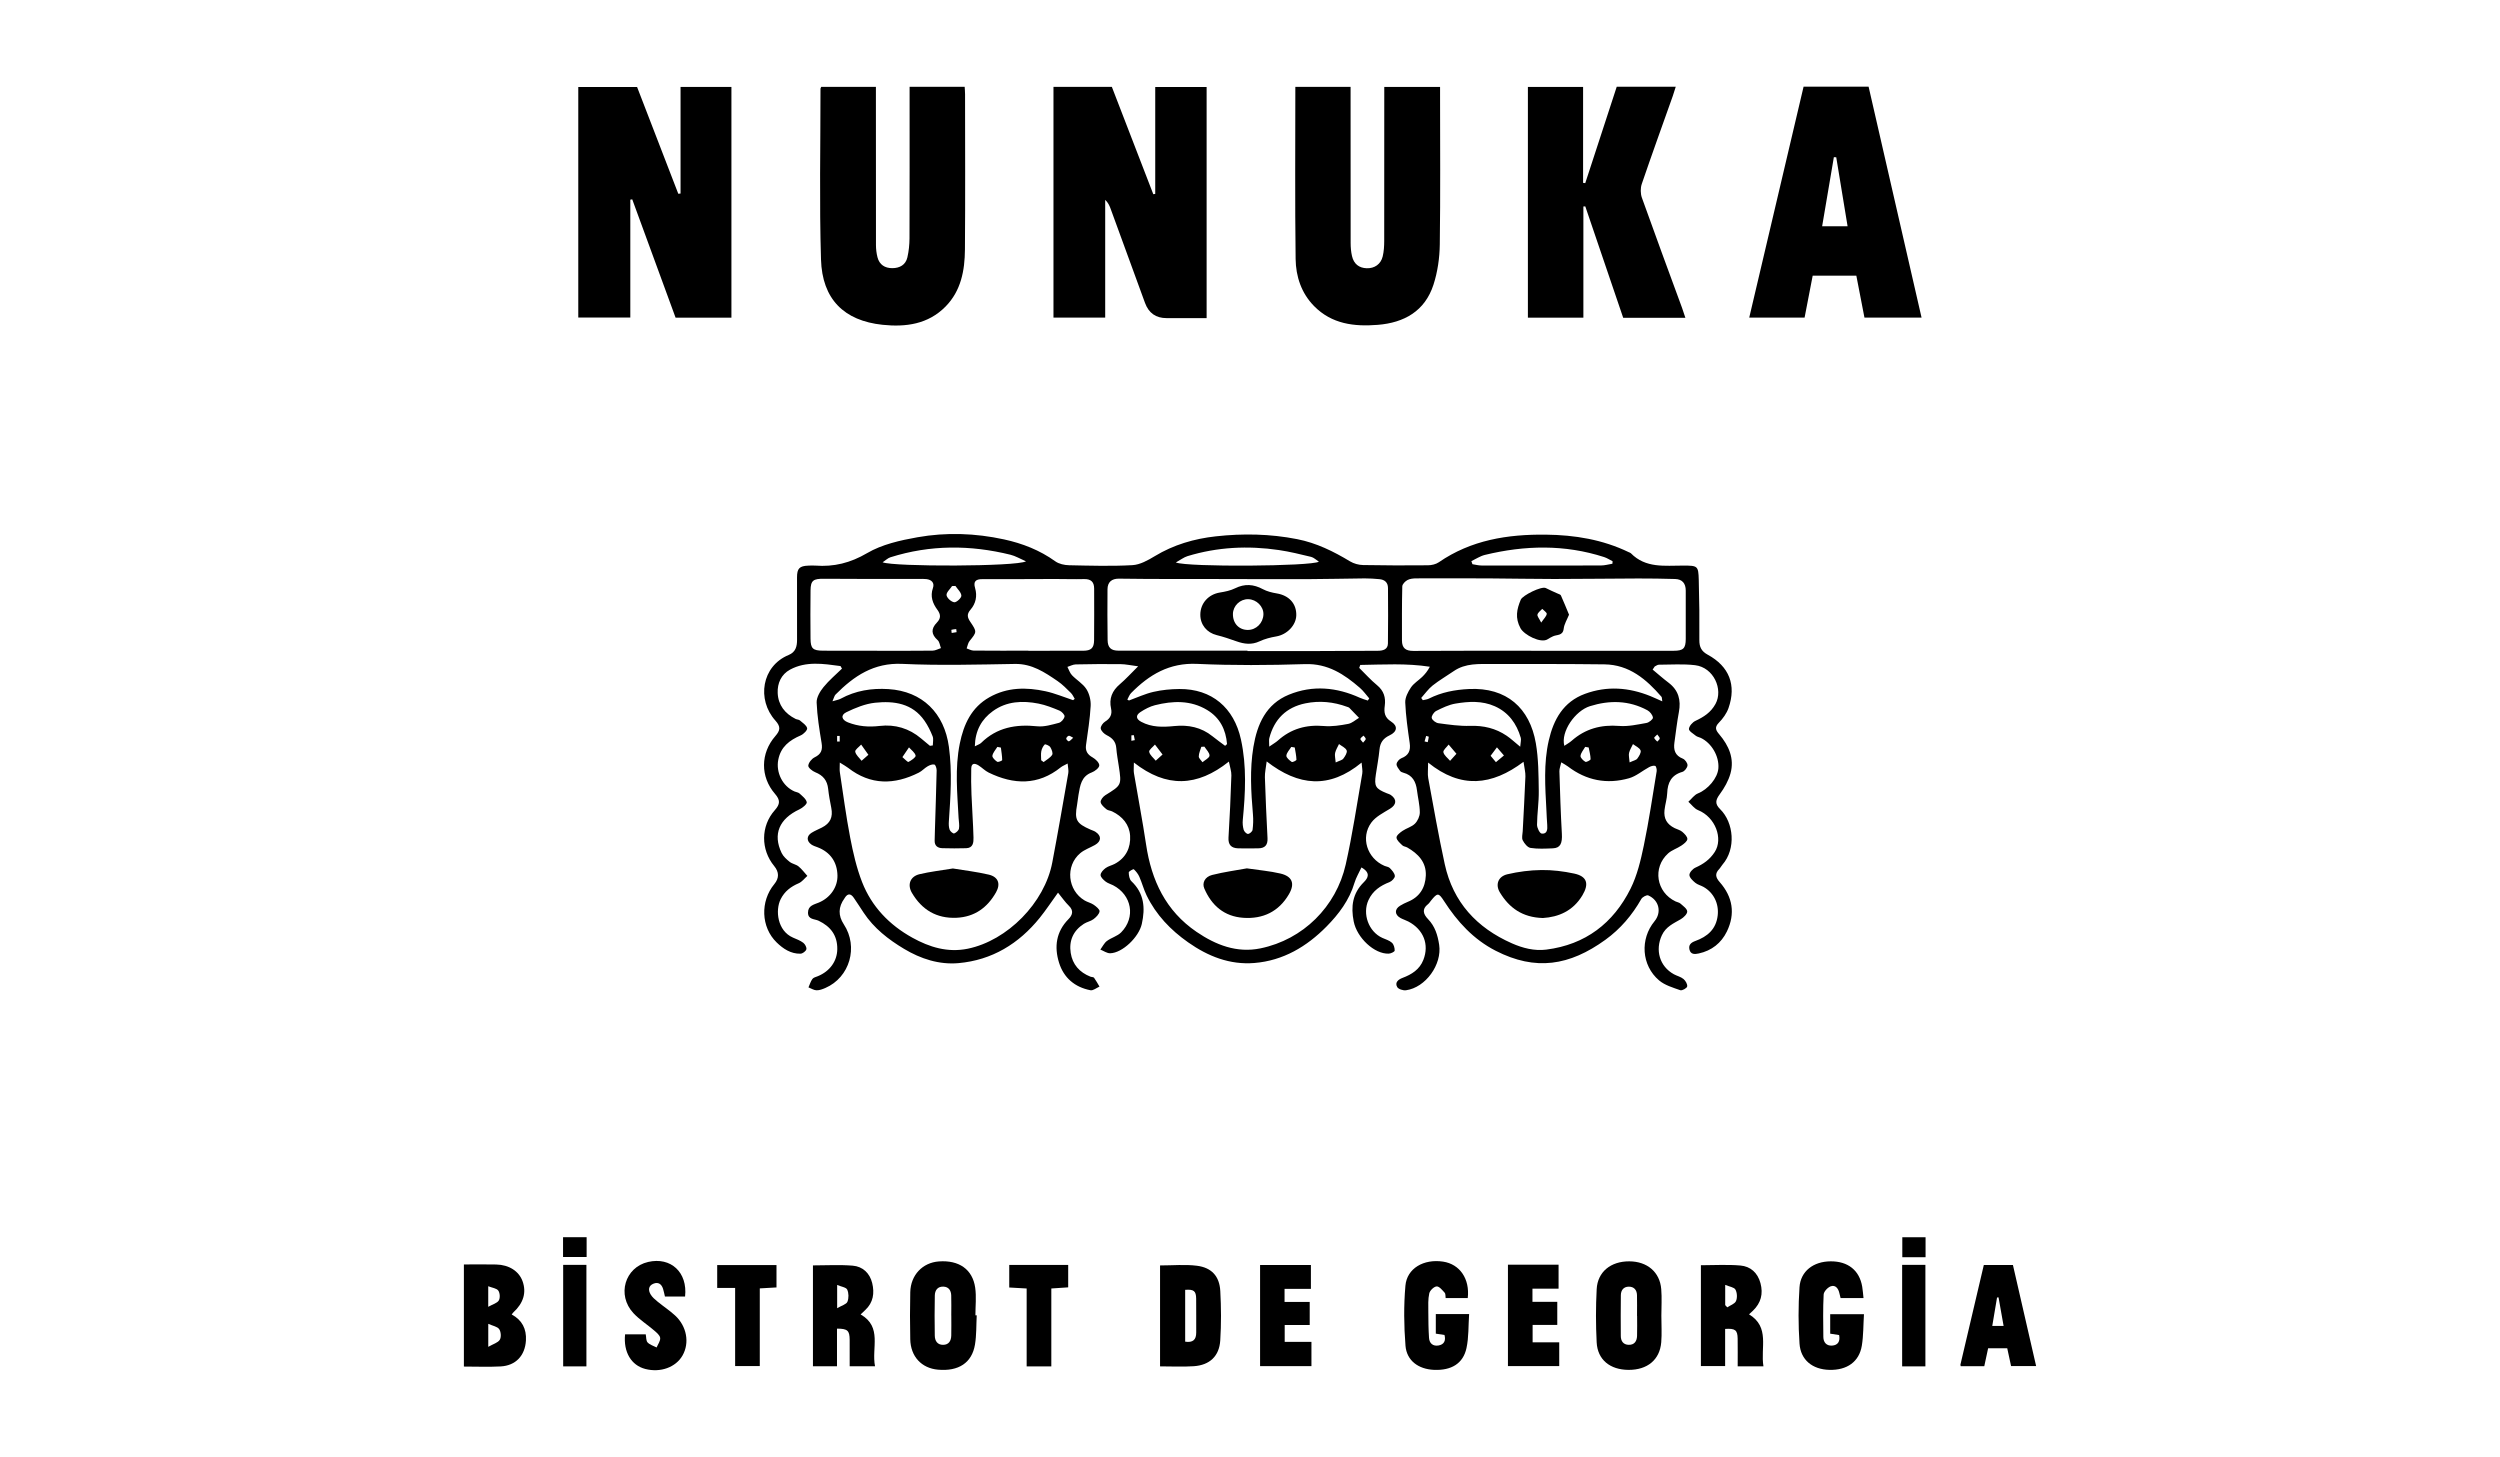 <?xml version="1.0" encoding="UTF-8"?>
<svg id="Capa_2" data-name="Capa 2" xmlns="http://www.w3.org/2000/svg" width="290" height="169" viewBox="0 0 290 169">
  <defs>
    <style>
      .cls-1 {
        stroke-width: 0px;
      }
    </style>
  </defs>
  <path class="cls-1" d="M191.706,77.672c.613.507,1.208,1.038,1.842,1.517,1.163.878,1.463,2.02,1.203,3.409-.219,1.171-.353,2.358-.519,3.538-.12.852.069,1.513.977,1.869.257.101.556.517.542.771-.016.274-.332.687-.597.762-1.283.368-1.713,1.244-1.759,2.482-.024.65-.239,1.291-.311,1.942-.109.995.278,1.654,1.173,2.099.294.146.641.221.882.426.265.225.613.573.595.845-.018.271-.412.565-.701.76-.488.331-1.096.511-1.526.897-1.839,1.653-1.379,4.515.859,5.577.188.089.424.119.569.251.305.276.768.591.783.909.014.294-.415.707-.747.901-.844.494-1.722.856-2.19,1.855-.803,1.714-.276,3.617,1.388,4.53.365.2.806.295,1.117.553.237.197.476.605.427.865-.038.2-.591.507-.797.434-.855-.302-1.798-.574-2.466-1.142-2.047-1.74-2.222-4.801-.525-6.858.851-1.032.538-2.442-.726-2.997-.182-.08-.676.185-.806.414-1.063,1.874-2.429,3.478-4.17,4.736-4.157,3.004-8.088,3.642-12.719,1.272-2.584-1.323-4.451-3.369-5.995-5.767-.635-.986-.765-.978-1.517-.045-.112.139-.208.303-.346.409-.759.585-.51,1.194.008,1.73.813.84,1.119,1.865,1.289,2.975.35,2.284-1.565,4.963-3.847,5.279-.329.045-.879-.126-1.019-.373-.306-.538.133-.881.615-1.062,1.067-.401,1.981-.971,2.419-2.089.701-1.785.023-3.521-1.737-4.448-.29-.153-.611-.245-.899-.401-.71-.384-.733-1.032-.052-1.441.281-.169.575-.321.879-.443,1.378-.555,2.037-1.645,2.094-3.053.062-1.55-.889-2.53-2.15-3.252-.179-.103-.432-.112-.57-.247-.274-.269-.66-.585-.68-.901-.016-.25.41-.584.705-.784.457-.311,1.054-.455,1.432-.831.319-.317.569-.864.567-1.307-.005-.858-.224-1.712-.33-2.571-.123-.998-.525-1.761-1.579-2.034-.14-.036-.309-.105-.385-.214-.173-.248-.428-.544-.402-.795.026-.247.312-.576.561-.672.849-.33,1.087-.891.962-1.762-.224-1.561-.451-3.128-.517-4.7-.024-.577.318-1.233.658-1.742.322-.481.871-.807,1.3-1.222.331-.321.631-.675.895-1.186-2.718-.421-5.395-.25-8.07-.209-.04.114-.081.228-.121.342.686.674,1.329,1.401,2.07,2.009.787.647,1.021,1.437.893,2.383-.103.756-.031,1.351.728,1.83.815.514.727,1.184-.173,1.606-.734.345-1.089.835-1.166,1.635-.094.977-.281,1.944-.425,2.916-.202,1.355-.037,1.636,1.264,2.161.165.067.346.114.488.215.722.508.639,1.126-.106,1.582-.771.472-1.663.915-2.173,1.612-1.269,1.733-.478,4.134,1.501,5.003.218.096.503.117.653.272.252.261.557.593.578.912.016.23-.347.608-.62.714-1.07.415-1.938,1.002-2.44,2.087-.732,1.583.014,3.664,1.611,4.384.381.172.816.291,1.11.561.217.199.33.606.319.914-.005.131-.442.343-.689.352-1.663.061-3.688-1.838-4.064-3.738-.339-1.709-.146-3.25,1.169-4.546.487-.48.839-1.082-.271-1.717-.285.62-.625,1.176-.805,1.78-.597,2.01-1.828,3.641-3.247,5.077-2.29,2.32-5.017,3.954-8.361,4.228-2.867.234-5.392-.78-7.691-2.396-2.031-1.428-3.722-3.187-4.817-5.446-.335-.692-.53-1.451-.84-2.157-.144-.328-.383-.63-.644-.875-.049-.046-.59.241-.587.368.007.348.078.803.308,1.02,1.486,1.407,1.622,3.102,1.206,4.958-.343,1.532-2.247,3.363-3.666,3.4-.377.01-.761-.277-1.142-.427.249-.338.439-.754.759-.997.512-.388,1.217-.557,1.655-1.002,1.708-1.738,1.233-4.344-.936-5.463-.292-.15-.63-.236-.879-.436-.25-.2-.582-.511-.573-.763.01-.277.322-.603.585-.796.304-.223.708-.303,1.049-.483,1.312-.692,1.875-1.888,1.791-3.266-.079-1.295-.89-2.249-2.081-2.822-.213-.103-.495-.105-.664-.249-.274-.232-.626-.521-.672-.828-.037-.24.279-.64.541-.802,1.889-1.172,1.896-1.158,1.568-3.344-.106-.708-.239-1.414-.295-2.126-.059-.751-.457-1.168-1.102-1.489-.301-.15-.644-.475-.701-.771-.045-.237.251-.656.507-.81.605-.364.835-.852.692-1.501-.26-1.177.123-2.074,1.026-2.842.67-.57,1.264-1.23,2.114-2.07-.854-.11-1.448-.245-2.044-.252-1.733-.021-3.466-.006-5.198.032-.323.007-.642.188-.963.288.172.325.284.707.528.963.533.56,1.26.974,1.668,1.604.351.542.537,1.31.501,1.961-.083,1.515-.329,3.023-.538,4.53-.096.693.162,1.107.769,1.447.343.192.777.616.768.924-.009.286-.507.675-.867.81-1.244.465-1.353,1.545-1.543,2.598-.069.381-.096.77-.165,1.151-.316,1.754-.096,2.165,1.566,2.891.191.083.398.141.57.254.717.468.693,1.094-.058,1.522-.568.324-1.221.539-1.71.952-1.759,1.483-1.479,4.31.509,5.489.331.196.735.278,1.048.495.286.199.714.542.683.766-.047.333-.399.676-.703.906-.324.244-.77.318-1.116.54-1.228.789-1.746,1.951-1.528,3.374.207,1.343,1.021,2.257,2.288,2.757.138.054.35.034.419.127.236.323.425.681.631,1.026-.351.151-.736.482-1.046.422-1.813-.35-3.1-1.439-3.646-3.194-.574-1.843-.342-3.593,1.096-5.054.462-.469.631-.981.047-1.548-.435-.423-.783-.936-1.263-1.524-.771,1.068-1.402,2.031-2.122,2.922-2.43,3.009-5.535,4.904-9.418,5.252-2.253.202-4.391-.501-6.314-1.652-1.822-1.09-3.501-2.394-4.698-4.208-.377-.572-.747-1.15-1.136-1.715-.331-.481-.687-.559-1.038-.009-.016.025-.028.053-.046.077q-1.082,1.479-.076,3.005c1.719,2.61.695,6.158-2.141,7.385-.324.14-.686.279-1.025.269-.314-.009-.622-.218-.932-.339.147-.33.25-.692.458-.977.123-.169.408-.229.627-.32,1.394-.572,2.24-1.742,2.257-3.138.02-1.586-.765-2.625-2.168-3.296-.459-.22-1.236-.115-1.229-.943.007-.823.69-.927,1.266-1.169,1.34-.564,2.177-1.805,2.152-3.127-.03-1.577-.83-2.715-2.3-3.28-.249-.096-.518-.173-.732-.325-.572-.405-.56-.992.032-1.359.378-.235.797-.403,1.196-.606.972-.494,1.299-1.209,1.087-2.281-.145-.731-.284-1.467-.363-2.207-.103-.968-.586-1.567-1.492-1.926-.339-.134-.834-.53-.813-.767.031-.349.395-.799.734-.963.758-.367.943-.854.811-1.656-.257-1.558-.515-3.128-.576-4.701-.023-.592.392-1.29.796-1.788.642-.792,1.441-1.457,2.142-2.145-.123-.206-.148-.295-.183-.299-1.977-.266-3.982-.592-5.841.415-1.017.551-1.482,1.575-1.433,2.712.06,1.396.837,2.385,2.079,3.006.158.079.376.07.501.178.318.273.762.553.837.899.048.222-.417.691-.746.833-1.302.563-2.313,1.322-2.603,2.823-.286,1.482.496,3.074,1.886,3.682.191.084.436.1.577.232.327.306.766.632.841,1.013.043.217-.49.662-.845.827-2.345,1.092-3.116,2.882-2.07,5.063.194.403.575.744.936,1.031.295.235.735.289,1.026.527.385.314.686.73,1.024,1.102-.331.29-.617.686-1.001.85-.92.391-1.643.944-2.096,1.849-.643,1.285-.387,3.671,1.428,4.457.41.178.845.337,1.195.603.207.157.415.545.357.756-.062.223-.435.501-.679.508-1.117.028-2.014-.573-2.762-1.3-1.833-1.779-1.921-4.781-.276-6.773q.857-1.037-.015-2.096c-1.566-1.902-1.576-4.626.071-6.478.627-.705.651-1.171.023-1.894-1.72-1.982-1.691-4.717.038-6.701.572-.657.653-1.082.005-1.802-2.18-2.425-1.594-6.323,1.547-7.61.807-.33.968-.991.968-1.746.002-2.417-.004-4.834-.003-7.252 0-1.037.282-1.327,1.311-1.364.269-.01.539-.024.807-.004,2.163.162,4.067-.306,6.016-1.449,1.72-1.009,3.836-1.483,5.84-1.839,3.331-.592,6.703-.475,10.026.246,2.145.466,4.154,1.249,5.96,2.546.426.306,1.056.442,1.597.454,2.449.053,4.905.126,7.348-.01.883-.049,1.798-.561,2.59-1.041,2.191-1.327,4.575-2.024,7.084-2.301,3.153-.348,6.294-.293,9.432.324,2.247.442,4.218,1.421,6.145,2.581.433.261.996.414,1.503.424,2.508.05,5.017.052,7.526.028.426-.004.92-.115,1.262-.35,3.753-2.585,7.972-3.253,12.414-3.204,3.361.037,6.586.568,9.629,2.037.081.039.179.062.238.122,1.722,1.757,3.934,1.428,6.068,1.43,1.689.002,1.761.028,1.807,1.662.065,2.322.09,4.646.068,6.968-.007.813.236,1.309.976,1.711,2.491,1.355,3.337,3.518,2.409,6.182-.218.626-.652,1.225-1.121,1.704-.531.542-.353.876.047,1.349,1.106,1.308,1.777,2.807,1.302,4.53-.236.856-.71,1.688-1.24,2.411-.491.67-.599,1.111.042,1.741,1.576,1.55,1.869,4.594.262,6.44-.137.157-.229.354-.373.503-.522.54-.421.972.067,1.526,1.501,1.706,1.821,3.659.825,5.714-.652,1.345-1.766,2.229-3.261,2.553-.451.098-.943.143-1.084-.461-.126-.538.19-.808.677-.984,1.407-.508,2.42-1.366,2.602-2.972.153-1.354-.458-2.635-1.65-3.304-.311-.175-.688-.258-.954-.48-.292-.244-.676-.599-.678-.907-.002-.29.386-.709.701-.851.919-.414,1.66-.923,2.238-1.815.993-1.533.087-4.041-1.939-4.854-.434-.174-.751-.639-1.122-.969.369-.333.684-.8,1.117-.972,1.143-.453,2.281-1.763,2.365-2.918.101-1.394-.784-2.921-2.043-3.519-.188-.089-.415-.121-.572-.245-.306-.242-.822-.553-.801-.796.03-.338.411-.771.751-.932.965-.455,1.784-.965,2.332-1.967.918-1.68-.209-4.235-2.37-4.493-1.384-.165-2.802-.06-4.204-.056-.159.001-.318.134-.477.205-.082.121-.163.242-.244.363ZM97.415,88.459c0,.547-.036.833.006,1.107.385,2.534.715,5.078,1.2,7.593.337,1.746.737,3.511,1.381,5.161,1.112,2.845,3.149,4.965,5.823,6.448,2.003,1.111,4.115,1.76,6.436,1.283,4.6-.946,8.917-5.326,9.802-9.996.655-3.453,1.255-6.917,1.859-10.379.054-.307-.04-.639-.077-1.108-.388.211-.611.294-.787.435-2.651,2.13-5.47,2.028-8.372.616-.422-.205-.764-.57-1.166-.825-.423-.268-.839-.315-.856.35-.026,1.005-.013,2.013.027,3.018.065,1.668.191,3.334.234,5.002.014.552-.039,1.206-.847,1.228-.924.025-1.85.03-2.774-.002-.536-.018-.909-.28-.885-.897.016-.413.02-.827.032-1.24.07-2.293.15-4.585.2-6.878.005-.239-.121-.648-.263-.686-.232-.061-.555.072-.79.208-.358.207-.645.543-1.011.727-2.839,1.432-5.594,1.48-8.207-.553-.226-.176-.485-.31-.965-.613ZM165.662,88.46c0,.821-.076,1.327.012,1.803.615,3.334,1.196,6.677,1.919,9.988.962,4.406,3.712,7.375,7.782,9.173,1.267.56,2.614.906,4.0.73,4.53-.574,7.772-3.059,9.77-7.066.77-1.544,1.182-3.301,1.538-5.007.594-2.853,1.017-5.741,1.491-8.618.034-.204-.062-.591-.173-.622-.208-.058-.496.036-.707.149-.782.421-1.497,1.051-2.326,1.287-2.56.728-4.953.266-7.091-1.369-.202-.154-.432-.27-.769-.478-.096.438-.228.744-.218,1.047.076,2.411.148,4.822.286,7.23.065,1.128-.173,1.662-1.043,1.699-.864.036-1.744.086-2.591-.046-.348-.054-.718-.518-.904-.884-.143-.281-.021-.701-.003-1.059.106-2.115.233-4.229.313-6.345.018-.479-.119-.964-.219-1.702-3.681,2.766-7.27,3.16-11.066.089ZM146.935,88.325c-.091.76-.224,1.303-.207,1.841.075,2.354.183,4.707.304,7.06.041.797-.298,1.175-1.081,1.18-.776.004-1.553.029-2.328.001-.786-.028-1.169-.397-1.116-1.258.148-2.398.254-4.799.333-7.2.015-.47-.164-.946-.289-1.606-3.671,2.929-7.24,3.077-11.02.11,0,.581-.046.916.007,1.235.463,2.761.996,5.512,1.409,8.281.62,4.161,2.282,7.697,5.852,10.127,2.235,1.522,4.676,2.479,7.42,1.913,4.946-1.019,8.781-4.839,9.885-9.729.786-3.482,1.304-7.025,1.919-10.544.059-.34-.037-.707-.076-1.276-3.752,3.087-7.321,2.733-11.011-.135ZM179.101,75.491c5.014,0,10.028.002,15.042-.001,1.115-.001,1.398-.267,1.404-1.355.011-1.877.005-3.754-0-5.632-.002-.816-.392-1.315-1.232-1.339-1.427-.041-2.856-.065-4.284-.061-3.247.01-6.494.058-9.741.06-2.472.001-4.944-.055-7.416-.068-2.856-.014-5.712-.015-8.569-.004-.352.001-.745.036-1.043.196-.263.141-.591.476-.597.732-.052,2.088-.037,4.177-.037,6.265-0.0.891.418,1.228,1.337,1.222,5.045-.035,10.09-.017,15.135-.016ZM144.708,75.475c0.0.017 0.0.034 0.0.051,2.389,0,4.778.005,7.166-.001,2.657-.007,5.314-.021,7.97-.036.583-.003,1.143-.152,1.155-.842.035-2.146.017-4.293.007-6.439-.003-.654-.392-.976-1.012-1.028-.563-.047-1.129-.092-1.694-.087-2.203.02-4.405.081-6.608.087-3.727.011-7.454-.01-11.181-.015-2.414-.004-4.828-0-7.242-.007-1.159-.003-2.317-.027-3.476-.035-.821-.006-1.317.384-1.324,1.227-.015,1.967-.017,3.934.013,5.9.013.889.408,1.226,1.272,1.226,4.984-.001,9.968-0,14.951-0ZM101.743,75.484v.006c2.148,0,4.296.013,6.444-.014.322-.004.642-.194.962-.297-.122-.313-.157-.723-.381-.922-.76-.678-.786-1.321-.091-2.036.464-.477.479-.916.056-1.491-.535-.727-.854-1.545-.514-2.515.209-.597-.145-.971-.764-1.04-.295-.033-.596-.021-.894-.021-3.66-.002-7.32.02-10.98-.017-1.221-.012-1.545.174-1.558,1.348-.021,1.866-.022,3.733-.002,5.599.012,1.15.265,1.387,1.458,1.396,2.088.015,4.177.004,6.265.004ZM119.289,75.48c0,.003 0.0.007 0.0.01,2.119,0,4.237.005,6.356-.003.922-.004,1.259-.308,1.269-1.219.022-1.998.01-3.997.007-5.996-.001-.78-.383-1.12-1.177-1.099-1.129.03-2.26-.012-3.39-.01-2.802.005-5.604.03-8.405.017-.767-.004-1.062.274-.84,1.027.276.935.08,1.814-.532,2.518-.465.534-.351.921-.019,1.411.784,1.158.761,1.17-.087,2.219-.185.229-.23.571-.34.862.268.088.534.248.803.251,2.119.021,4.238.012,6.357.012ZM130.766,81.154c.065.035.129.069.194.104.944-.342,1.867-.777,2.839-1.001.977-.225,2.001-.324,3.006-.332,3.768-.029,6.34,2.177,7.145,5.853.682,3.113.513,6.214.214,9.334-.036.377-.002.782.102,1.144.059.204.334.486.502.48.19-.007.503-.28.529-.469.078-.584.097-1.188.047-1.776-.224-2.619-.383-5.236.051-7.847.44-2.649,1.465-4.976,4.118-6.062,2.763-1.131,5.54-.865,8.24.363.292.133.608.214.913.319.056-.083.111-.166.167-.249-.36-.411-.677-.871-1.086-1.225-1.825-1.58-3.725-2.838-6.36-2.753-4.173.135-8.361.164-12.531-.027-3.208-.147-5.548,1.253-7.648,3.384-.199.202-.295.505-.439.761ZM164.86,80.963l.19.26c.236-.059.492-.078.703-.185,1.464-.738,3.007-1.032,4.647-1.112,4.376-.213,7.056,2.216,7.758,6.291.312,1.808.312,3.679.34,5.523.021,1.308-.191,2.619-.202,3.93-.003.357.309.996.534,1.023.64.076.693-.471.65-.995-.046-.565-.065-1.132-.094-1.698-.142-2.71-.342-5.428.272-8.106.559-2.437,1.688-4.484,4.198-5.409,2.557-.942,5.092-.75,7.589.262.421.171.833.366,1.382.609-.053-.316-.033-.458-.094-.53-1.761-2.035-3.748-3.726-6.619-3.761-4.33-.052-8.662-.044-12.993-.039-1.544.002-3.12-.124-4.497.829-.81.56-1.67,1.053-2.439,1.663-.505.401-.887.957-1.325,1.444ZM124.481,81.22c.062-.051.125-.103.187-.154-.145-.231-.253-.499-.443-.684-.49-.48-.973-.985-1.535-1.369-1.499-1.024-2.981-2.029-4.957-1.996-4.357.073-8.723.196-13.071-.007-3.308-.155-5.606,1.41-7.738,3.557-.138.139-.178.377-.359.783.474-.145.737-.18.954-.299,1.731-.945,3.593-1.237,5.534-1.116,3.944.246,6.491,2.784,7.02,6.702.392,2.902.191,5.772-.006,8.658-.022.32-.014.668.095.96.071.192.405.465.521.424.231-.083.516-.336.558-.559.073-.395-.022-.82-.044-1.232-.151-2.88-.443-5.764.138-8.631.452-2.229,1.342-4.19,3.433-5.374,2.071-1.172,4.287-1.18,6.519-.696,1.088.236,2.13.682,3.193,1.033ZM152.993,65.155c-.333-.212-.594-.482-.902-.557-1.24-.301-2.486-.607-3.747-.793-3.574-.527-7.117-.352-10.588.705-.433.132-.813.435-1.36.737,1.388.555,15.714.451,16.596-.092ZM170.678,65.092c.042.119.083.237.125.356.347.052.693.149,1.04.15,4.624.01,9.249.012,13.873-.003.442-.001.883-.132,1.324-.202.007-.096.015-.191.022-.287-.327-.164-.64-.375-.984-.486-4.583-1.481-9.202-1.373-13.83-.25-.549.133-1.048.476-1.57.722ZM119.015,65.115c-.718-.312-1.231-.625-1.788-.762-4.669-1.154-9.324-1.166-13.939.292-.299.094-.548.347-.905.582,1.335.533,15.539.505,16.632-.112ZM107.874,86.516c.111-.015.221-.031.332-.046,0-.354.1-.748-.021-1.055-.248-.63-.557-1.254-.943-1.81-1.407-2.029-3.539-2.318-5.73-2.088-1.141.12-2.283.591-3.331,1.097-.699.337-.555.894.183,1.183,1.19.466,2.39.562,3.676.412,1.775-.207,3.422.273,4.816,1.459.336.286.679.565,1.018.848ZM113.08,86.573c.351-.186.582-.25.731-.396,1.829-1.8,4.039-2.186,6.503-1.928.821.086,1.698-.186,2.522-.4.277-.072.602-.452.652-.735.034-.194-.326-.572-.587-.681-.789-.327-1.598-.651-2.431-.815-1.858-.365-3.703-.283-5.298.872-1.298.94-2.047,2.237-2.092,4.084ZM147.232,86.608c.509-.353.77-.496.985-.689,1.531-1.38,3.308-1.88,5.359-1.7.926.081,1.891-.073,2.815-.247.447-.084.839-.459,1.255-.701-.377-.392-.751-.787-1.134-1.172-.058-.059-.16-.076-.244-.107-1.576-.581-3.205-.74-4.84-.405-2.221.455-3.621,1.841-4.189,4.041-.058.225-.008.479-.008.981ZM181.46,86.517c.31-.211.606-.369.85-.585,1.587-1.402,3.414-1.892,5.523-1.723,1.04.083,2.117-.163,3.162-.346.293-.051.768-.439.745-.62-.04-.312-.345-.693-.642-.853-2.14-1.157-4.394-1.185-6.663-.475-1.703.533-3.408,2.939-2.974,4.602ZM176.345,86.621c.039-.533.131-.807.065-1.035-.477-1.649-1.422-2.953-3.015-3.662-1.468-.653-3.038-.567-4.568-.306-.771.132-1.518.495-2.228.851-.261.131-.565.58-.517.816.052.252.476.568.772.607,1.223.164,2.463.348,3.69.308,1.554-.05,2.953.282,4.226,1.143.483.326.911.734,1.576,1.278ZM142.112,86.516c.075-.067.15-.133.225-.2-.136-1.674-.82-3.061-2.309-3.957-1.914-1.153-3.978-1.075-6.047-.557-.59.148-1.163.454-1.678.789-.552.359-.578.787.079,1.139,1.218.654,2.522.625,3.833.492,1.633-.165,3.129.136,4.434,1.187.476.383.975.738,1.463,1.105ZM110.828,67.97c-.129.004-.259.008-.388.012-.233.357-.682.741-.64,1.062.043.326.545.775.891.819.259.033.842-.505.827-.765-.021-.388-.44-.754-.69-1.129ZM189.033,88.439c.443-.208.755-.258.893-.441.207-.274.476-.714.382-.948-.126-.313-.574-.496-.883-.735-.157.339-.371.665-.454,1.021-.066.285.027.607.063,1.103ZM120.776,88.189c.094.071.188.141.282.212.342-.272.772-.489.992-.838.119-.188-.056-.643-.22-.9-.115-.179-.579-.368-.639-.307-.199.201-.345.502-.4.787-.065.337-.015.697-.015,1.047ZM154.94,88.446c.438-.21.748-.264.887-.447.208-.274.482-.716.387-.948-.129-.316-.579-.5-.891-.741-.156.342-.37.671-.451,1.03-.065.286.029.609.068,1.106ZM100.734,87.555c-.344-.486-.592-.836-.84-1.186-.247.279-.73.602-.688.827.072.384.474.707.737,1.055.223-.196.447-.393.791-.696ZM168.948,87.438c-.365-.43-.636-.749-.907-1.068-.22.3-.661.649-.608.889.082.372.501.669.777.998.203-.226.407-.451.739-.82ZM134.856,87.524c-.365-.478-.623-.817-.882-1.155-.24.286-.715.619-.668.846.077.378.488.688.758,1.027.222-.201.444-.403.792-.718ZM104.678,87.825c.306.25.61.607.706.557.334-.171.866-.538.827-.728-.074-.357-.493-.643-.769-.958-.221.327-.442.653-.763,1.128ZM139.71,86.609c-.12.008-.239.017-.359.025-.107.371-.29.741-.293,1.112-.002.223.278.448.431.672.29-.254.804-.499.815-.764.014-.34-.378-.696-.594-1.045ZM150.191,86.709c-.134-.022-.269-.045-.403-.067-.205.336-.537.66-.569,1.013-.021.231.359.546.624.731.088.062.548-.169.545-.257-.015-.474-.122-.946-.197-1.419ZM172.911,87.671c.267.321.441.531.616.741.31-.259.62-.518.93-.777-.271-.315-.542-.63-.813-.944-.217.29-.434.581-.733.98ZM184.288,86.708c-.135-.024-.27-.048-.404-.072-.195.345-.497.677-.544,1.042-.028.214.311.549.563.693.117.067.608-.196.606-.304-.007-.454-.136-.906-.221-1.359ZM116.102,86.72c-.136-.027-.272-.053-.408-.08-.206.34-.517.663-.577,1.027-.034.206.31.535.557.699.11.073.579-.124.579-.196-.004-.484-.091-.966-.151-1.449ZM192.247,85.198c-.166.176-.385.332-.361.399.06.165.232.289.359.43.102-.121.277-.237.286-.364.008-.125-.152-.262-.285-.465ZM124.49,85.581c-.238-.115-.395-.257-.516-.231-.123.026-.295.22-.292.336.003.113.24.332.306.309.163-.057.288-.225.502-.414ZM158.116,86.148c.143-.188.31-.311.308-.431-.002-.13-.162-.257-.254-.385-.129.123-.314.227-.365.377-.029.084.164.243.31.439ZM97.106,86.02l.3 0v-.652c-.1-0-.2-0-.3-0v.652ZM131.526,85.277c-.095.008-.19.016-.286.023v.631c.132-.025.265-.05.397-.075-.037-.193-.074-.387-.112-.58ZM165.251,86.006c.122.029.243.057.365.086.046-.21.1-.419.123-.632.002-.019-.2-.06-.308-.09-.06.212-.12.424-.18.636ZM110.966,73.332c-.014-.119-.027-.238-.041-.357-.187.021-.378.025-.554.079-.028.008.013.241.023.371.191-.031.382-.062.572-.093Z"/>
  <path class="cls-1" d="M122.201,10.075h6.773c1.597,4.138,3.202,8.295,4.807,12.453.075-.011.15-.022.226-.033v-12.403h5.961v26.81h-4.648q-1.856,0-2.5-1.767c-1.329-3.642-2.659-7.284-3.991-10.925-.13-.355-.283-.701-.626-1.026v13.657h-6V10.075Z"/>
  <path class="cls-1" d="M78.944,22.451v-12.365h5.901v26.762h-6.478c-1.676-4.574-3.352-9.149-5.028-13.725-.074.013-.148.026-.223.038v13.676h-6.036V10.092h6.822c1.587,4.112,3.183,8.248,4.779,12.385l.263-.026Z"/>
  <path class="cls-1" d="M105.514,10.07h6.388c.016.285.045.572.045.858.003,6.006.034,12.012-.014,18.017-.019,2.425-.448,4.782-2.248,6.614-2.026,2.06-4.62,2.399-7.304,2.118-4.478-.47-7.007-2.975-7.145-7.578-.197-6.597-.057-13.204-.059-19.807-0-.053.04-.106.083-.213h6.345v1.043c0,5.767-.004,11.533.007,17.3.001.472.057.956.173,1.413.221.872.861,1.275,1.725,1.272.854-.003,1.545-.375,1.746-1.25.165-.719.243-1.473.246-2.212.02-5.438.011-10.876.011-16.314,0-.386,0-.773,0-1.263Z"/>
  <path class="cls-1" d="M150.261,10.073h6.407v1.094c0,5.675-.004,11.351.007,17.026.001.503.044,1.017.156,1.506.211.92.815,1.389,1.711,1.418.902.03,1.636-.469,1.852-1.374.137-.574.174-1.182.175-1.775.012-5.556.007-11.112.007-16.668v-1.213h6.473v.905c0,5.795.05,11.591-.033,17.384-.022,1.558-.254,3.174-.733,4.652-.99,3.056-3.387,4.41-6.47,4.656-2.726.218-5.326-.091-7.375-2.174-1.485-1.509-2.118-3.445-2.144-5.464-.087-6.627-.033-13.256-.033-19.976Z"/>
  <path class="cls-1" d="M183.672,36.852h-6.436V10.083h6.402v11.131c.084.01.168.02.252.029,1.216-3.726,2.433-7.452,3.65-11.179h6.846c-.127.398-.224.734-.34,1.063-1.206,3.401-2.435,6.793-3.599,10.208-.165.483-.158,1.126.014,1.608,1.522,4.269,3.099,8.518,4.658,12.773.131.358.243.723.384,1.146h-7.213c-1.465-4.306-2.931-8.615-4.397-12.923-.074.005-.147.01-.221.015v12.895Z"/>
  <path class="cls-1" d="M216.276,36.838c-.313-1.618-.623-3.22-.941-4.86h-5.063c-.31,1.602-.62,3.205-.94,4.865h-6.421c2.109-8.961,4.205-17.87,6.304-26.789h7.542c2.038,8.889,4.081,17.795,6.143,26.784h-6.622ZM213.005,18.245c-.092-.005-.184-.01-.277-.015-.45,2.65-.9,5.301-1.36,8.015h2.951c-.448-2.729-.881-5.364-1.315-8Z"/>
  <path class="cls-1" d="M192.719,152.665c-.001,1.014.068,2.033-.015,3.04-.168,2.033-1.612,3.214-3.797,3.201-2.147-.013-3.591-1.178-3.694-3.194-.104-2.052-.107-4.118.002-6.169.107-2.015,1.64-3.237,3.782-3.228,2.078.008,3.544,1.241,3.707,3.222.086,1.036.015,2.086.014,3.129ZM189.904,152.645c-.003,0-.005,0-.008-0,0-.805.016-1.611-.005-2.416-.015-.593-.346-.976-.943-.976-.604 0-.922.403-.929.988-.019,1.581-.019,3.162-.006,4.742.005.578.287.996.903,1.016.667.021.963-.413.983-1.027.024-.775.006-1.551.006-2.326Z"/>
  <path class="cls-1" d="M113.3,152.582c-.06,1.13-.018,2.276-.202,3.385-.353,2.126-1.905,3.129-4.292,2.916-1.909-.17-3.174-1.524-3.216-3.528-.038-1.819-.042-3.641.001-5.461.048-1.988,1.421-3.428,3.315-3.568,2.326-.173,3.908.906,4.216,3.041.152,1.05.026,2.14.026,3.212.051.001.101.002.152.003ZM110.352,152.598h-.004c0-.777.019-1.554-.006-2.33-.019-.57-.29-.998-.91-1.02-.674-.024-.982.433-.994,1.028-.032,1.553-.028,3.107-.003,4.66.01.596.294,1.069.964,1.065.668-.004.933-.468.948-1.074.02-.776.005-1.553.005-2.33Z"/>
  <path class="cls-1" d="M53.81,146.677c1.307,0,2.532-.022,3.756.006,1.493.034,2.635.78,3.052,1.941.469,1.303.106,2.532-1.063,3.608-.063.058-.109.136-.197.248,1.208.65,1.728,1.679,1.651,3.011-.103,1.762-1.186,2.922-2.934,3.015-1.397.075-2.8.015-4.264.015v-11.844ZM56.639,156.233c.586-.338,1.127-.478,1.337-.821.184-.3.139-.926-.068-1.227-.208-.303-.741-.382-1.269-.621v2.669ZM56.636,151.59c.528-.298,1.032-.422,1.224-.737.172-.281.137-.869-.058-1.143-.193-.272-.7-.321-1.167-.507v2.387Z"/>
  <path class="cls-1" d="M134.567,146.791c1.483,0,2.897-.138,4.272.035,1.717.216,2.621,1.222,2.715,2.936.104,1.903.116,3.822-.004,5.724-.116,1.836-1.232,2.871-3.075,2.995-1.273.086-2.557.017-3.909.017v-11.706ZM137.48,155.634c.895.136,1.287-.221,1.282-1.063-.009-1.309.011-2.618-.007-3.926-.012-.895-.277-1.103-1.275-1.023v6.012Z"/>
  <path class="cls-1" d="M204.56,158.498h-2.989c0-1.097.013-2.16-.004-3.223-.015-.988-.283-1.2-1.452-1.12v4.311h-2.811v-11.699c1.514,0,3.057-.099,4.58.032,1.177.101,2.005.84,2.331,2.049.333,1.238.053,2.296-.867,3.186-.148.143-.301.28-.46.427,2.45,1.49,1.312,3.875,1.672,6.038ZM200.123,151.393c.08.086.16.172.24.258.352-.237.868-.401,1.013-.729.165-.374.133-.967-.065-1.328-.151-.275-.692-.337-1.188-.548v2.347Z"/>
  <path class="cls-1" d="M101.503,158.49h-2.94c0-1.063.008-2.071-.002-3.078-.011-1.071-.242-1.288-1.47-1.291v4.368h-2.79v-11.703c1.544,0,3.09-.096,4.617.031,1.156.096,1.974.863,2.256,2.02.282,1.161.13,2.26-.81,3.13-.174.161-.343.326-.531.506,2.54,1.461,1.243,3.885,1.671,6.016ZM97.11,151.753c.542-.322,1.07-.453,1.191-.75.168-.411.16-1.007-.024-1.408-.123-.268-.684-.334-1.167-.542v2.7Z"/>
  <path class="cls-1" d="M216.22,152.444c-.08,1.289-.057,2.489-.248,3.653-.307,1.871-1.721,2.862-3.771,2.808-1.947-.051-3.329-1.138-3.458-3.051-.146-2.168-.146-4.362-.002-6.53.125-1.873,1.621-2.995,3.604-3.009,2.024-.015,3.354,1.046,3.671,2.942.068.407.095.821.15,1.319h-2.658c-.052-.209-.103-.403-.148-.599-.123-.533-.462-.955-.99-.767-.356.127-.809.609-.827.953-.087,1.638-.051,3.283-.036,4.925.006.64.377,1.042,1.01,1.002.692-.044.961-.498.822-1.223-.333-.052-.65-.101-1.037-.161v-2.261h3.919Z"/>
  <path class="cls-1" d="M167.562,154.857c-.322-.049-.639-.097-1.008-.153v-2.273h3.864c-.093,1.363-.035,2.688-.304,3.942-.387,1.802-1.759,2.62-3.781,2.53-1.79-.08-3.157-1.061-3.296-2.801-.183-2.307-.209-4.652-.009-6.955.176-2.025,2.131-3.135,4.367-2.799,1.939.291,3.123,2,2.864,4.229h-2.564c-.036-.233.003-.495-.11-.618-.274-.299-.628-.749-.931-.734-.311.015-.782.468-.858.802-.154.685-.114,1.42-.111,2.134.004,1.013.014,2.027.082,3.037.043.635.463.988,1.099.879.641-.11.874-.553.696-1.219Z"/>
  <path class="cls-1" d="M233.284,158.462c-.149-.693-.293-1.357-.444-2.06h-2.218c-.147.685-.289,1.348-.445,2.075h-2.733c-.015-.08-.045-.14-.033-.191.896-3.827,1.796-7.653,2.711-11.543h3.378c.885,3.856,1.776,7.736,2.69,11.719h-2.906ZM232.418,153.809c-.206-1.163-.397-2.24-.588-3.316-.058.006-.116.013-.173.019-.181,1.077-.362,2.153-.554,3.297h1.315Z"/>
  <path class="cls-1" d="M72.511,154.786h2.396c.066.331.028.74.214.937.262.277.69.397,1.047.583.152-.372.454-.762.412-1.11-.038-.316-.421-.622-.707-.869-.79-.681-1.696-1.247-2.399-2.005-1.949-2.1-.99-5.315,1.715-5.937,2.627-.603,4.592,1.204,4.279,4.016h-2.334c-.068-.282-.126-.596-.22-.897-.169-.539-.541-.818-1.092-.606-.624.24-.642.765-.35,1.256.191.322.503.585.799.828.669.549,1.4,1.027,2.036,1.611,1.367,1.256,1.7,3.175.868,4.641-.78,1.374-2.561,2.02-4.319,1.566-1.63-.421-2.557-1.959-2.346-4.016Z"/>
  <path class="cls-1" d="M174.921,146.704h5.873v2.781h-3.029v1.527h2.879v2.678h-2.861v2.02h3.088v2.757h-5.95v-11.762Z"/>
  <path class="cls-1" d="M152.127,155.659v2.811h-5.958v-11.727h5.896v2.768h-3.057v1.51h2.918v2.676h-2.902v1.963h3.103Z"/>
  <path class="cls-1" d="M85.275,149.397h-2.08v-2.649h6.878v2.594c-.606.035-1.215.069-1.938.111v9.011h-2.86v-9.067Z"/>
  <path class="cls-1" d="M121.953,158.5h-2.861v-9.035c-.717-.041-1.331-.076-2.02-.115v-2.619h6.838v2.602c-.62.041-1.227.082-1.957.131v9.037Z"/>
  <path class="cls-1" d="M68.024,158.5h-2.696v-11.776h2.696v11.776Z"/>
  <path class="cls-1" d="M223.346,158.499h-2.697v-11.776h2.697v11.776Z"/>
  <path class="cls-1" d="M65.314,145.812v-2.296h2.734v2.296h-2.734Z"/>
  <path class="cls-1" d="M223.365,143.521v2.317h-2.697v-2.317h2.697Z"/>
  <path class="cls-1" d="M110.535,100.743c1.295.215,2.743.383,4.154.712,1.111.259,1.405,1.07.855,2.047-1.006,1.784-2.497,2.866-4.587,2.96-2.307.103-4.021-.923-5.175-2.892-.558-.952-.201-1.904.883-2.163,1.209-.289,2.453-.428,3.87-.664Z"/>
  <path class="cls-1" d="M178.967,106.489c-2.369-.065-3.907-1.182-4.988-2.979-.539-.897-.197-1.842.871-2.094,1.289-.304,2.635-.476,3.959-.492,1.266-.015,2.556.143,3.796.41,1.494.321,1.754,1.185.955,2.521-1.087,1.817-2.767,2.524-4.594,2.635Z"/>
  <path class="cls-1" d="M144.639,100.73c1.424.211,2.672.315,3.879.597,1.39.325,1.718,1.164,1.002,2.396-1.177,2.026-3.019,2.902-5.301,2.742-2.2-.154-3.672-1.414-4.524-3.411-.271-.635.07-1.345.909-1.558,1.37-.347,2.78-.536,4.035-.767Z"/>
  <path class="cls-1" d="M182.008,71.304c-.224.561-.556,1.075-.619,1.621-.098.849-.778.669-1.242.887-.212.099-.42.21-.615.338-.79.519-2.737-.5-3.158-1.281-.644-1.194-.432-2.192.035-3.307.209-.5,2.424-1.603,2.905-1.347.446.237.918.424,1.377.638.133.062.326.11.374.218.333.741.636,1.496.943,2.234ZM178.778,72.221c.322-.471.603-.721.643-1.005.024-.167-.335-.389-.521-.586-.196.217-.491.41-.554.66-.048.191.198.457.432.93Z"/>
  <path class="cls-1" d="M139.237,71.305c.003-1.328.943-2.359,2.271-2.573.6-.097,1.225-.223,1.763-.489,1.117-.554,2.143-.479,3.221.1.486.261,1.058.402,1.608.492,1.419.233,2.295,1.178,2.269,2.534-.022,1.171-1.082,2.246-2.323,2.457-.661.113-1.336.285-1.94.568-.92.431-1.78.316-2.68-.004-.753-.267-1.513-.526-2.287-.717-1.139-.281-1.905-1.194-1.902-2.368ZM143.02,71.209c-.022,1.089.686,1.857,1.717,1.864.979.006,1.79-.797,1.821-1.804.028-.913-.805-1.746-1.763-1.764-.944-.017-1.756.763-1.776,1.704Z"/>
</svg>
